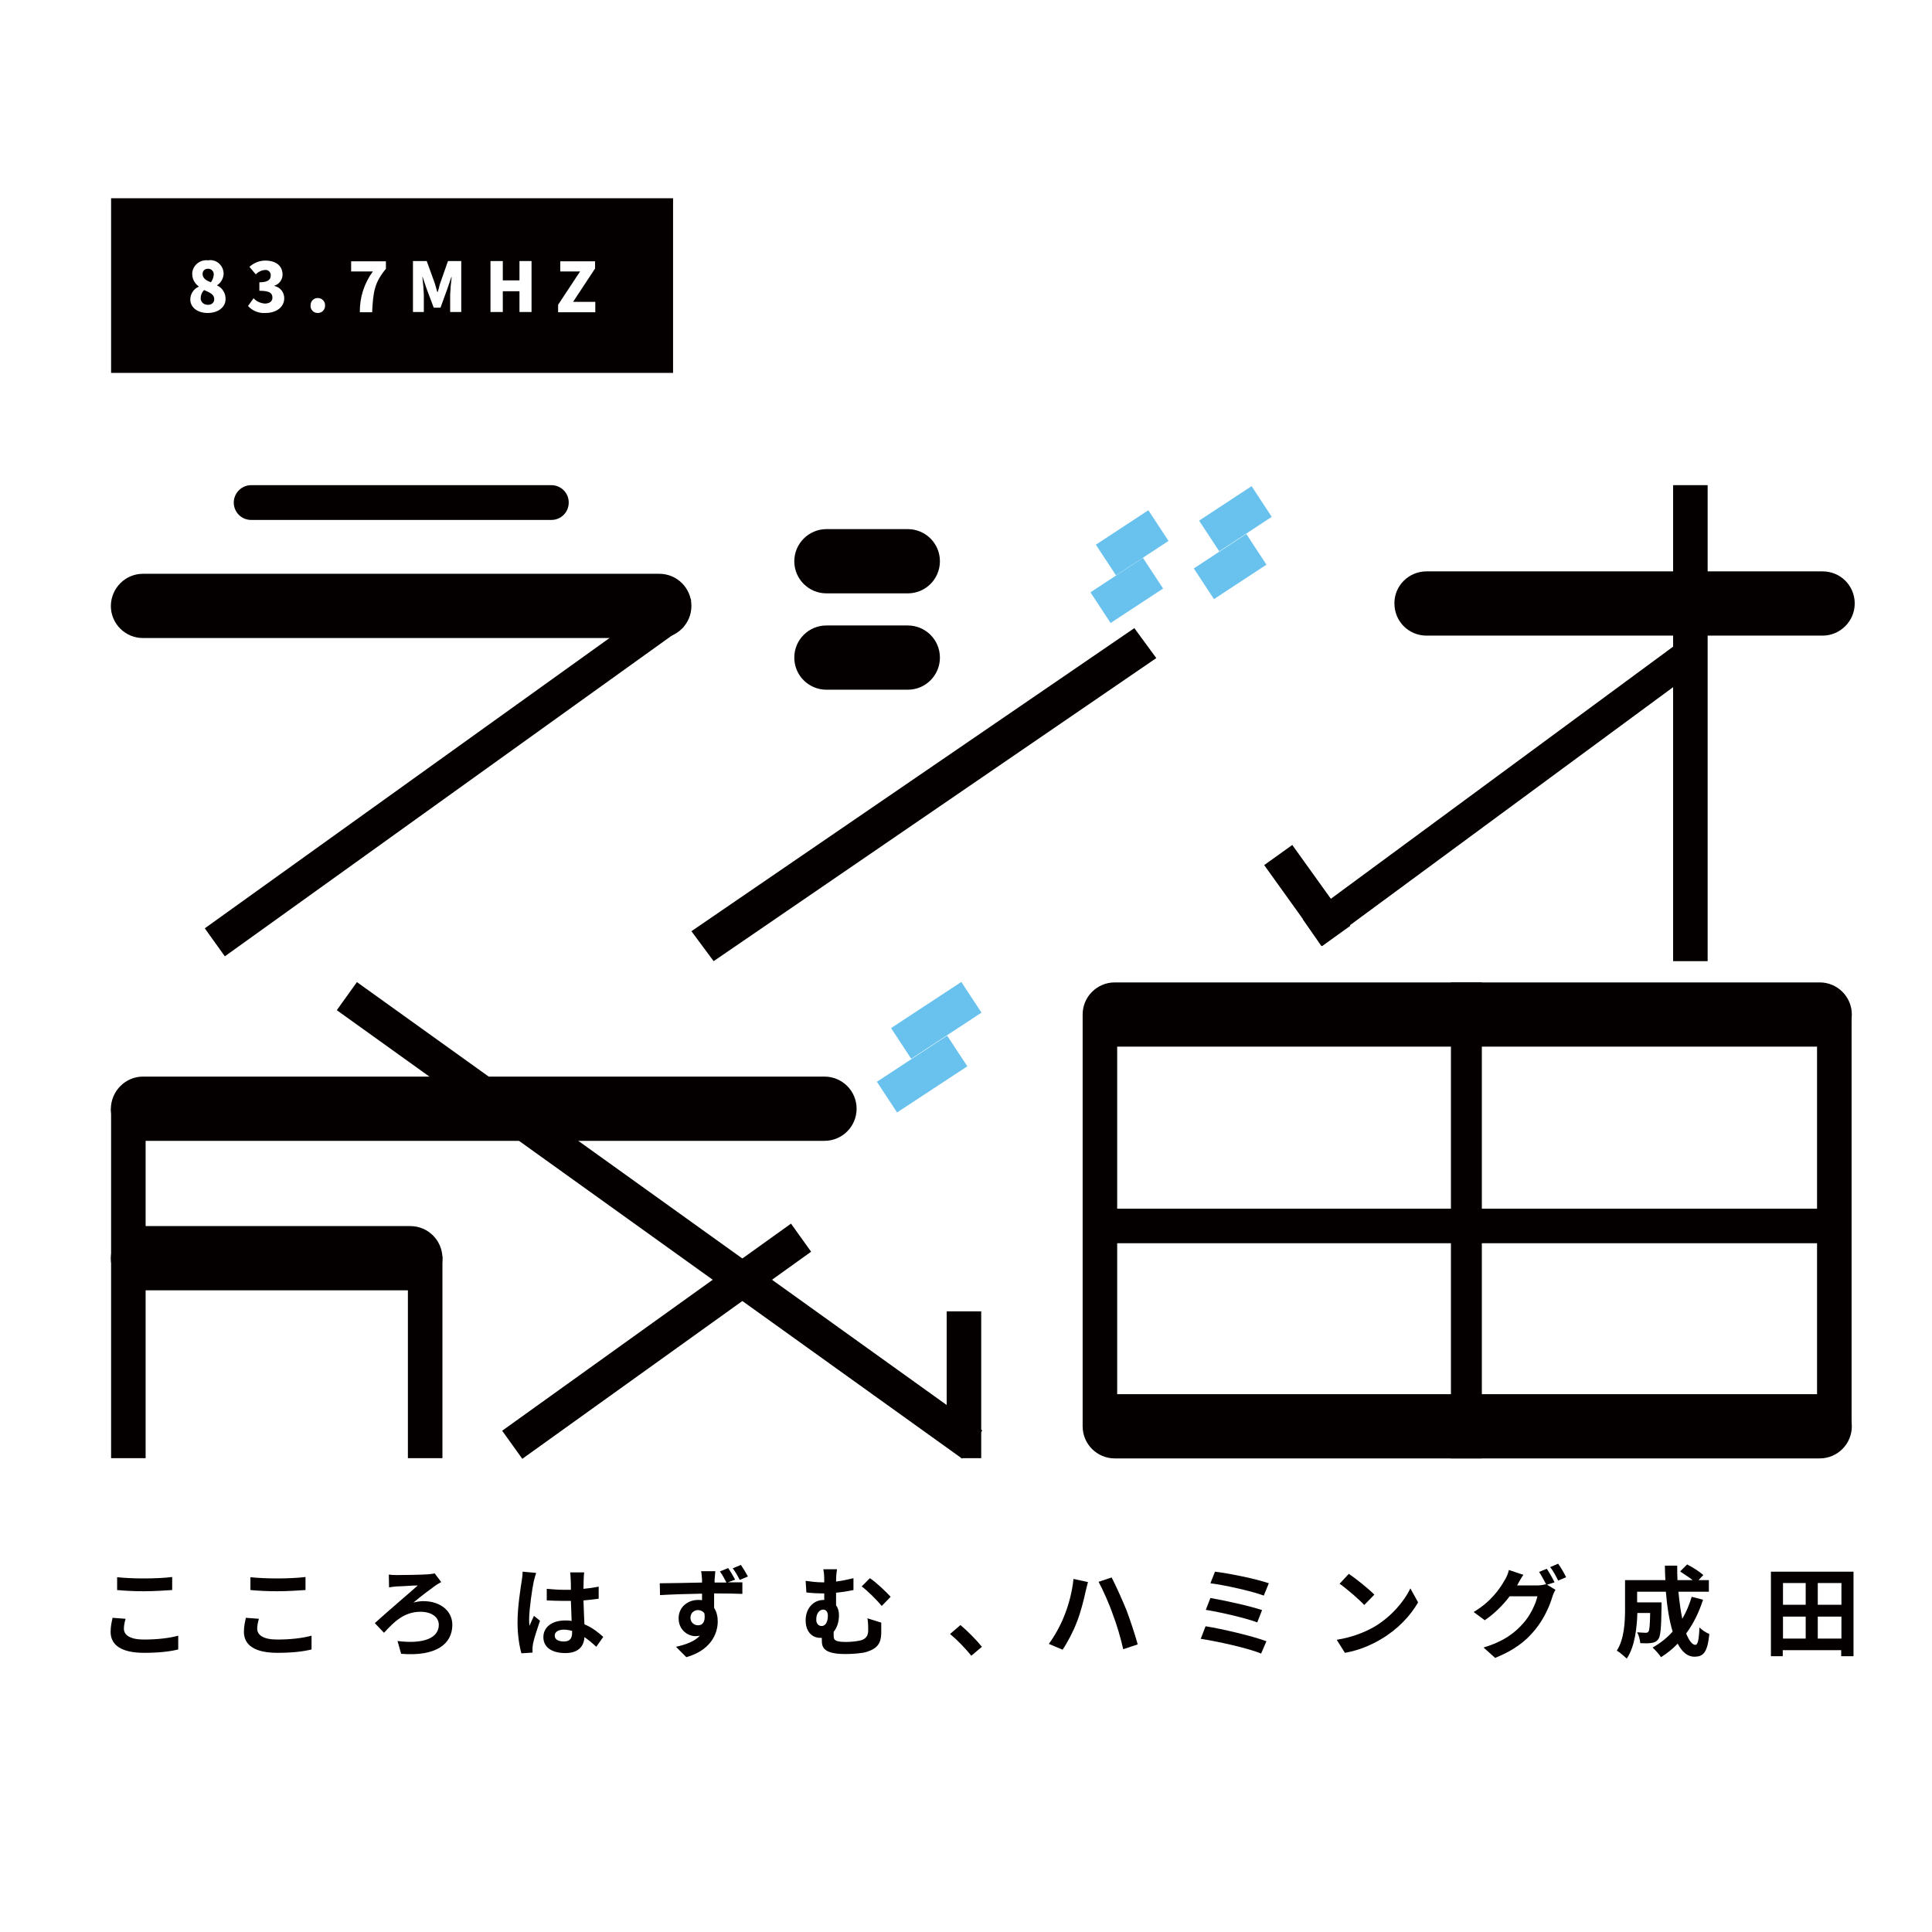 <?xml version="1.0" encoding="utf-8"?>
<!-- Generator: Adobe Illustrator 24.1.3, SVG Export Plug-In . SVG Version: 6.00 Build 0)  -->
<svg version="1.1" id="レイヤー_1" xmlns="http://www.w3.org/2000/svg" xmlns:xlink="http://www.w3.org/1999/xlink" x="0px"
	 y="0px" viewBox="0 0 800 800" style="enable-background:new 0 0 800 800;" xml:space="preserve">
<style type="text/css">
	.st0{enable-background:new    ;}
	.st1{fill:#040000;}
	.st2{fill:#69C2EE;}
</style>
<g>
	<g class="st0">
		<path class="st1" d="M52,670.3c-0.4,1.5-0.7,2.7-0.7,4.1c0,2.6,2.5,4.5,8.3,4.5c5.5,0,10.6-0.6,14.2-1.6l0,5.7
			c-3.5,0.9-8.4,1.4-14.1,1.4c-9.3,0-13.9-3.1-13.9-8.7c0-2.4,0.5-4.3,0.8-5.8L52,670.3z M48.6,653.1c3,0.3,6.8,0.5,11,0.5
			c4,0,8.6-0.2,11.7-0.6v5.4c-2.8,0.2-7.8,0.5-11.7,0.5c-4.3,0-7.8-0.2-11.1-0.5V653.1z"/>
		<path class="st1" d="M107.2,670.3c-0.4,1.5-0.7,2.7-0.7,4.1c0,2.6,2.5,4.5,8.3,4.5c5.5,0,10.6-0.6,14.2-1.6l0,5.7
			c-3.5,0.9-8.4,1.4-14.1,1.4c-9.3,0-13.9-3.1-13.9-8.7c0-2.4,0.5-4.3,0.8-5.8L107.2,670.3z M103.8,653.1c3,0.3,6.8,0.5,11,0.5
			c4,0,8.6-0.2,11.7-0.6v5.4c-2.8,0.2-7.8,0.5-11.7,0.5c-4.3,0-7.8-0.2-11.1-0.5V653.1z"/>
		<path class="st1" d="M164.2,652.2c2.1,0,10.2-0.1,12.9-0.3c0.9-0.1,2.1-0.2,2.9-0.4l2.7,3.6c-0.8,0.4-1.7,1-2.2,1.3
			c-2.3,1.7-6.2,4.5-9.3,7.2c1.3-0.4,3-0.6,4.1-0.6c7.1,0,12,4.1,12,9.8c0,7.8-6.5,13.2-21.2,12l-1.5-5.3
			c10.9,1.4,17.1-1.3,17.1-6.7c0-3.2-3-5.4-7.6-5.4c-7,0-11.2,4.5-15.1,8.7l-3.8-4c4.9-4.5,14.6-12.7,17.8-15.6
			c-2.2,0-6.7,0.4-8.7,0.4c-1,0.1-2.3,0.2-3.2,0.4L161,652C161.7,652.1,162.8,652.2,164.2,652.2z"/>
		<path class="st1" d="M222,651.3c-0.3,0.8-0.8,2.9-1,3.6c-0.6,2.7-1.9,11.6-1.9,15.7c0,0.8,0,1.8,0.2,2.6c0.5-1.4,1.2-2.8,1.8-4.1
			l2.5,2c-1.1,3.3-2.5,7.4-2.9,9.6c-0.1,0.6-0.2,1.4-0.2,1.9c0,0.4,0,1.1,0,1.7l-4.6,0.3c-0.8-2.8-1.6-7.4-1.6-12.9
			c0-6.1,1.2-13.8,1.7-16.9c0.2-1.1,0.4-2.7,0.4-4L222,651.3z M246.9,681.9c-1.7-1.6-3.3-2.9-4.9-4c-0.2,3.8-2.5,6.6-7.9,6.6
			c-5.6,0-9.1-2.4-9.1-6.6c0-4.1,3.5-6.9,9-6.9c0.9,0,1.8,0,2.7,0.2c-0.1-2.5-0.2-5.4-0.3-8.3c-1,0-2,0-2.9,0
			c-2.4,0-4.7-0.1-7.1-0.2v-4.8c2.3,0.2,4.7,0.4,7.1,0.4c0.9,0,1.9,0,2.9,0c0-2,0-3.6-0.1-4.5c0-0.6-0.1-1.8-0.2-2.7h5.8
			c-0.1,0.8-0.2,1.8-0.2,2.6c0,0.9-0.1,2.4-0.1,4.2c2.2-0.2,4.3-0.5,6.3-0.9v5c-2,0.3-4.1,0.5-6.3,0.7c0.1,3.9,0.3,7.2,0.4,9.9
			c3.4,1.4,5.9,3.5,7.8,5.2L246.9,681.9z M236.8,675.3c-1.1-0.3-2.2-0.5-3.3-0.5c-2.3,0-3.8,0.9-3.8,2.5c0,1.6,1.6,2.4,3.8,2.4
			c2.5,0,3.4-1.3,3.4-3.7V675.3z"/>
		<path class="st1" d="M301.4,655.2c2.5,0,4.9,0,6,0l0,4.8c-2.5-0.1-6.3-0.2-11.7-0.2c0,2,0,4.3,0,6c1,1.5,1.5,3.5,1.5,5.6
			c0,5.3-3.1,12-13,14.8l-4.3-4.3c4.1-0.9,7.7-2.2,9.9-4.6c-0.6,0.1-1.2,0.2-1.8,0.2c-3.1,0-7-2.5-7-7.4c0-4.6,3.7-7.6,8.1-7.6
			c0.6,0,1.1,0,1.6,0.1l0-2.7c-6.1,0.1-12.4,0.3-17.4,0.6l-0.1-4.9c4.7,0,12-0.2,17.5-0.3c0-0.5,0-0.9,0-1.2
			c-0.1-1.3-0.2-2.8-0.4-3.5h5.9c-0.1,0.7-0.2,2.8-0.3,3.5c0,0.3,0,0.7,0,1.2h4.9c-0.8-1.6-1.7-3.2-2.7-4.6l3.4-1.4
			c1,1.4,2.1,3.3,2.9,4.8L301.4,655.2z M289.1,673c1.7,0,3.1-1.3,2.6-4.9c-0.6-0.9-1.6-1.4-2.7-1.4c-1.5,0-3.1,1.1-3.1,3.2
			C285.9,671.8,287.4,673,289.1,673z M306.3,654.2c-0.8-1.6-1.8-3.4-2.9-4.8l3.4-1.4c1,1.5,2.1,3.3,2.9,4.8L306.3,654.2z"/>
		<path class="st1" d="M364.9,671.9c0,2.3,0,3.1,0,4.7c-0.2,3.6-1.3,5.9-6,7.4c-1.8,0.6-6.1,0.9-8.8,0.9c-9.4,0-9.8-3-9.8-5.8v-0.9
			c-0.2,0-0.4,0-0.7,0c-2.9,0-6-2.1-6-7.3c0-4.8,3.1-8.4,7.5-8.4h0.2v-2.7h-0.8c-1.8,0-4-0.1-6.6-0.4l-0.3-4.8
			c2.2,0.3,4.6,0.6,6.5,0.6h1.2v-0.3c0-2.6-0.1-3.9-0.4-5.1h5.7c-0.2,1.2-0.4,2.6-0.4,5.1c2.3-0.3,4.7-0.8,7.2-1.4v4.9
			c-2.4,0.5-4.9,0.9-7.2,1.1v5.2c0.8,1.1,1.2,2.5,1.2,4.1c0,2.6-0.7,5.1-2.2,6.9v1.6c0,1.7,0.4,2.6,5.2,2.6c2,0,4.7-0.3,6.2-0.7
			c2.1-0.7,2.9-2,2.9-4.1c0-1.6,0-3.1-0.3-5L364.9,671.9z M340.2,673.3c1.8,0,2.6-2,2.6-4.3c0-1.6-0.8-2.5-1.9-2.5
			c-1.6,0-2.9,1.6-2.9,4C337.9,672.3,339,673.3,340.2,673.3z M360.2,653.5c2.5,1.6,6.7,5.6,8.6,7.7l-3.7,3.8c-2.2-2.7-6-6.4-8.3-8.1
			L360.2,653.5z"/>
		<path class="st1" d="M402.2,685.6c-2.5-3.1-5.9-6.6-8.8-9l4.3-3.7c2.9,2.4,6.8,6.4,8.9,9L402.2,685.6z"/>
		<path class="st1" d="M444.5,653.8l6,1.3c-0.3,1.1-0.8,3.1-1,4c-0.6,2.9-2,8.5-3.5,12.3c-1.5,4-3.9,8.6-6,11.7l-5.7-2.4
			c2.5-3.4,4.9-7.8,6.3-11.4C442.5,664.7,444,659,444.5,653.8z M454.9,655l5.4-1.8c1.7,3.2,4.5,9.5,6.1,13.4
			c1.4,3.7,3.6,10.2,4.7,14.3l-6,2c-1.1-4.8-2.6-10-4.3-14.4C459.3,664.1,456.6,658.1,454.9,655z"/>
		<path class="st1" d="M524.4,679.6l-2.2,5.1c-5.5-2.3-18.4-5.1-25-6.1l2-5.2C506.2,674.5,518.8,677.5,524.4,679.6z M522.6,666.7
			l-2,5.1c-4.7-1.8-15.2-4.2-21.3-5.2l1.9-4.9C507.1,662.7,517.5,665,522.6,666.7z M525.4,655.6l-2.1,5.1
			c-4.7-1.8-16.4-4.4-22.1-5.1l1.9-4.8C508.5,651.4,520.3,653.8,525.4,655.6z"/>
		<path class="st1" d="M569.1,673.6c6.9-4.1,12.3-10.4,14.9-15.9l3.2,5.8c-3.1,5.5-8.5,11.2-15.1,15.1c-4.1,2.5-9.4,4.8-15.2,5.8
			l-3.4-5.4C559.8,678,565.1,675.9,569.1,673.6z M569.1,660.3l-4.2,4.3c-2.1-2.3-7.2-6.7-10.2-8.8l3.8-4.1
			C561.4,653.6,566.7,657.9,569.1,660.3z"/>
		<path class="st1" d="M640.6,656.2l3.5,2.1c-0.5,0.8-1,1.9-1.3,2.9c-1.1,3.7-3.4,9.1-7.2,13.7c-3.9,4.8-8.8,8.5-16.5,11.6l-4.8-4.3
			c8.3-2.5,12.9-6,16.5-10.1c2.8-3.1,5.2-8.1,5.8-11.1h-11.5c-2.7,3.6-6.3,7.2-10.3,9.9l-4.6-3.4c7.2-4.3,10.8-9.6,12.8-13.1
			c0.7-1,1.5-2.9,1.8-4.3l6,2c-1,1.4-2,3.3-2.5,4.2l-0.1,0.2h8.2c1.3,0,2.7-0.2,3.6-0.5l0.3,0.2c-0.8-1.6-2-3.8-3-5.3l3.2-1.3
			c1,1.5,2.5,4.1,3.2,5.6L640.6,656.2z M645.2,647.5c1.1,1.5,2.6,4.1,3.3,5.6l-3.3,1.4c-0.8-1.7-2.1-4.1-3.3-5.6L645.2,647.5z"/>
		<path class="st1" d="M705.2,662.4c-1.7,5.3-4.1,10.1-7,14c1.2,2.9,2.5,4.7,3.8,4.7c1,0,1.5-2,1.7-7.2c1.1,1.1,2.8,2.2,4.1,2.7
			c-0.8,7.6-2.4,9.4-6.2,9.4c-2.9,0-5.1-2-6.9-5.4c-2.1,2.2-4.4,4-6.9,5.6c-0.7-1.1-2.5-3.1-3.5-4c3.1-1.7,6-4,8.3-6.6
			c-1.4-4.6-2.3-10.3-2.8-16.5h-11.9v4.4H688c0,0,0,1.3,0,1.8c-0.1,8.6-0.4,12.2-1.3,13.4c-0.8,1.1-1.6,1.4-2.8,1.6
			c-1.1,0.2-2.8,0.2-4.7,0.1c-0.1-1.4-0.6-3.3-1.3-4.5c1.5,0.1,2.9,0.2,3.5,0.2c0.6,0,0.9-0.1,1.2-0.5c0.4-0.6,0.6-2.5,0.7-7.7h-5.3
			c-0.2,6-1,13.9-4.4,18.9c-0.9-0.9-3-2.7-4.1-3.3c3.1-4.9,3.4-12,3.4-17.3v-11.9h16.7c-0.1-2-0.2-4-0.2-6h5.1c0,2,0,4,0.1,6h6.3
			c-1.5-1.2-3.6-2.5-5.2-3.6l2.9-2.9c2.2,1.1,5.2,3,6.7,4.4l-2,2.1h4.3v4.8h-12.6c0.4,4.1,0.9,7.9,1.6,11.2c1.6-2.7,2.9-5.8,3.9-9.1
			L705.2,662.4z"/>
		<path class="st1" d="M767.5,650.8v35h-5.1v-2.5h-24.2v2.5h-4.9v-35H767.5z M738.3,655.5v9h9.4v-9H738.3z M738.3,678.5h9.4v-9.1
			h-9.4V678.5z M762.5,655.5h-9.8v9h9.8V655.5z M762.5,678.5v-9.1h-9.8v9.1H762.5z"/>
	</g>
	<path id="中マド_4" class="st1" d="M278.7,154.4H46V82.1h232.7V154.4z M131.6,123.4c-1.7,0-3,1.3-3,3c0,0,0,0.1,0,0.1
		c-0.1,1.7,1.2,3.1,2.9,3.1c0,0,0.1,0,0.1,0c1.7,0,3-1.3,3-3c0,0,0-0.1,0-0.1C134.7,124.8,133.3,123.4,131.6,123.4
		C131.6,123.4,131.6,123.4,131.6,123.4L131.6,123.4z M105,123.5L105,123.5l-2.3,3.2c1.8,2,4.5,3.1,7.2,2.9c4.6,0,7.8-2.5,7.8-6.1
		c0-2.5-1.7-4.6-4.1-5.1v-0.1c2-0.6,3.4-2.5,3.4-4.6c0-3.6-2.7-5.8-7.2-5.8c-2.4,0-4.8,1-6.5,2.6l2.6,3.1c1-1,2.3-1.7,3.8-1.8
		c1.1-0.2,2.2,0.6,2.4,1.8c0,0.2,0,0.3,0,0.5c0,1.9-1.5,2.8-4.7,2.8v3.5c4.5,0,5.4,1.1,5.4,2.9c0,1.5-1.2,2.4-3.2,2.4
		C107.7,125.5,106.2,124.8,105,123.5L105,123.5z M86.2,107.8c-3.2-0.4-6.2,1.8-6.6,5.1c0,0.2,0,0.4,0,0.6c0,2,1,3.9,2.7,5.1v0.1
		c-2.1,0.9-3.5,3-3.5,5.3c0,3.3,3,5.6,7.2,5.6c4.3,0,7.4-2.4,7.4-5.7c0.1-2.4-1.3-4.7-3.5-5.7v-0.1c1.6-1,2.6-2.8,2.7-4.7
		c0-3.1-2.4-5.7-5.6-5.7C86.7,107.7,86.4,107.8,86.2,107.8L86.2,107.8z M154.4,112.4c-3.6,4.9-5.5,10.8-5.4,16.9h5.1
		c0.4-8.6,1-12.3,5.7-18v-3.1h-14.4v4.2H154.4z M240.2,112.4l-9.1,13.8v3.1h15.4V125h-9.2l9.1-13.8v-3H232v4.2H240.2z M208.2,120.6
		h6.9v8.6h5v-21.1h-5v8h-6.9v-8h-5.1v21.1h5.1V120.6L208.2,120.6z M186.9,114.7h0.1l0,0.3c-0.3,2.3-0.5,4.7-0.6,7v7.2h4.6v-21.1
		h-5.5l-3.2,9.1c-0.2,0.6-0.4,1.2-0.5,1.8v0l0,0.1c-0.2,0.6-0.4,1.3-0.6,1.9h-0.1c-0.1-0.5-0.3-0.9-0.4-1.4v0
		c-0.2-0.8-0.5-1.7-0.7-2.4l-3.3-9.1H171v21.1h4.5v-7.2c-0.1-2.4-0.3-4.8-0.6-7.2v-0.1h0.1l1.7,5l2.9,7.7h2.8l2.8-7.7L186.9,114.7
		L186.9,114.7z M86.1,126.2c-1.5,0.1-2.9-1-3-2.5c0-0.1,0-0.2,0-0.2c0-1.3,0.5-2.5,1.4-3.4c2.6,1.1,4.2,1.9,4.2,3.7
		c0.1,1.3-0.9,2.3-2.2,2.4C86.4,126.2,86.3,126.2,86.1,126.2L86.1,126.2z M87.3,116.9L87.3,116.9c-2-0.8-3.4-1.7-3.4-3.4
		c-0.1-1.1,0.7-2.1,1.9-2.2c0.1,0,0.2,0,0.3,0c1.2-0.1,2.3,0.8,2.4,2.1c0,0.1,0,0.3,0,0.4C88.4,114.9,88,116,87.3,116.9L87.3,116.9z
		"/>
	<g id="グループ_59" transform="translate(667.448 -1475.491)">
		<g id="グループ_45" transform="translate(-667.448 1513.286)">
			<path id="長方形_71" class="st1" d="M104,163.1h124.3c4,0,7.2,3.2,7.2,7.2l0,0c0,4-3.2,7.2-7.2,7.2H104c-4,0-7.2-3.2-7.2-7.2
				l0,0C96.8,166.4,100,163.1,104,163.1z"/>
			<path id="長方形_72" class="st1" d="M590.7,198.8h164c7.4,0,13.3,5.9,13.3,13.3l0,0c0,7.3-6,13.3-13.3,13.3h-164
				c-7.4,0-13.3-5.9-13.3-13.3l0,0C577.3,204.8,583.3,198.8,590.7,198.8z"/>
			<path id="長方形_73" class="st1" d="M342.2,221.2h33.7c7.3,0,13.3,5.9,13.3,13.3l0,0c0,7.3-5.9,13.3-13.3,13.3h-33.7
				c-7.3,0-13.3-5.9-13.3-13.3l0,0C328.9,227.1,334.9,221.2,342.2,221.2z"/>
			<path id="長方形_74" class="st1" d="M342.2,181.3h33.7c7.3,0,13.3,5.9,13.3,13.3l0,0c0,7.3-5.9,13.3-13.3,13.3h-33.7
				c-7.3,0-13.3-5.9-13.3-13.3l0,0C328.9,187.3,334.9,181.3,342.2,181.3z"/>
			<g id="グループ_42" transform="translate(142.53 0.137)">
				
					<rect id="長方形_75" x="353.8" y="189.1" transform="matrix(0.836 -0.549 0.549 0.836 -47.788 233.594)" class="st2" width="26" height="15.2"/>
				
					<rect id="長方形_76" x="356" y="169.3" transform="matrix(0.836 -0.549 0.549 0.836 -36.571 231.557)" class="st2" width="26" height="15.2"/>
			</g>
			<g id="グループ_43" transform="translate(128.946 3.281)">
				
					<rect id="長方形_77" x="324.6" y="195.8" transform="matrix(0.836 -0.549 0.549 0.836 -56.272 218.706)" class="st2" width="26" height="15.2"/>
				
					<rect id="長方形_78" x="326.8" y="176.1" transform="matrix(0.836 -0.549 0.549 0.836 -45.055 216.669)" class="st2" width="26" height="15.2"/>
			</g>
			<g id="グループ_44" transform="translate(100.812 65.441)">
				
					<rect id="長方形_79" x="263.5" y="334" transform="matrix(0.836 -0.549 0.549 0.836 -141.355 210.14)" class="st2" width="34.8" height="15.2"/>
				
					<rect id="長方形_80" x="269.4" y="311.8" transform="matrix(0.836 -0.549 0.549 0.836 -128.239 209.709)" class="st2" width="34.8" height="15.2"/>
			</g>
			<path id="長方形_81" class="st1" d="M59.2,199.8H273c7.3,0,13.3,5.9,13.3,13.3l0,0c0,7.3-5.9,13.3-13.3,13.3H59.2
				c-7.3,0-13.3-5.9-13.3-13.3l0,0C46,205.7,51.9,199.8,59.2,199.8z"/>
			<path id="長方形_82" class="st1" d="M59.2,408h282.2c7.3,0,13.3,5.9,13.3,13.3l0,0c0,7.3-5.9,13.3-13.3,13.3H59.2
				c-7.3,0-13.3-5.9-13.3-13.3l0,0C46,414,51.9,408,59.2,408z"/>
			<path id="長方形_83" class="st1" d="M461.6,369h291.9c7.3,0,13.3,5.9,13.3,13.3l0,0c0,7.3-5.9,13.3-13.3,13.3H461.6
				c-7.3,0-13.3-5.9-13.3-13.3l0,0C448.3,374.9,454.3,369,461.6,369z"/>
			<path id="長方形_84" class="st1" d="M461.6,539.5h291.9c7.3,0,13.3,5.9,13.3,13.3l0,0l0,0c0,7.3-5.9,13.3-13.3,13.3
				c0,0,0,0,0,0H461.6c-7.3,0-13.3-5.9-13.3-13.3l0,0l0,0C448.3,545.4,454.3,539.5,461.6,539.5C461.6,539.5,461.6,539.5,461.6,539.5
				z"/>
			<rect id="長方形_85" x="46" y="421.3" class="st1" width="14.3" height="144.7"/>
			<rect id="長方形_86" x="448.3" y="382.2" class="st1" width="14.3" height="170.5"/>
			<rect id="長方形_87" x="600.8" y="369" class="st1" width="12.8" height="197.1"/>
			<rect id="長方形_88" x="454.7" y="462.7" class="st1" width="305.6" height="14.3"/>
			<rect id="長方形_89" x="752.4" y="382.2" class="st1" width="14.3" height="170.5"/>
			<path id="パス_23" class="st1" d="M398,566l-6-21.9v-38.9h14.3V566H398z"/>
			<rect id="長方形_90" x="692.8" y="163.1" class="st1" width="14.3" height="197.1"/>
			<rect id="長方形_91" x="168.9" y="482.4" class="st1" width="14.3" height="83.6"/>
			<path id="長方形_92" class="st1" d="M59.2,469.9h110.7c7.3,0,13.3,5.9,13.3,13.3l0,0c0,7.3-5.9,13.3-13.3,13.3H59.2
				c-7.3,0-13.3-5.9-13.3-13.3l0,0C46,475.8,51.9,469.9,59.2,469.9z"/>
			
				<rect id="長方形_93" x="198.1" y="510.3" transform="matrix(0.813 -0.583 0.583 0.813 -250.622 255.261)" class="st1" width="147.1" height="14.3"/>
			<path id="パス_24" class="st1" d="M286.2,210.7l-3.3,11.3L93.1,358.2l-8.3-11.6l197.7-141.8L286.2,210.7z"/>
			
				<rect id="長方形_94" x="265.7" y="308.2" transform="matrix(0.583 -0.813 0.813 0.583 -266.014 416.831)" class="st1" width="14.3" height="318.5"/>
			<path id="長方形_95" class="st1" d="M539.5,342.9l159.1-117.2l7.7,11.1L547.2,354L539.5,342.9z"/>
			<path id="パス_25" class="st1" d="M478.8,234.7L295.5,360.2l-9.2-12.4l183.4-125.5L478.8,234.7z"/>
			
				<rect id="長方形_176" x="533.9" y="312.4" transform="matrix(0.813 -0.583 0.583 0.813 -92.714 377.706)" class="st1" width="14.3" height="41.2"/>
		</g>
	</g>
</g>
</svg>
